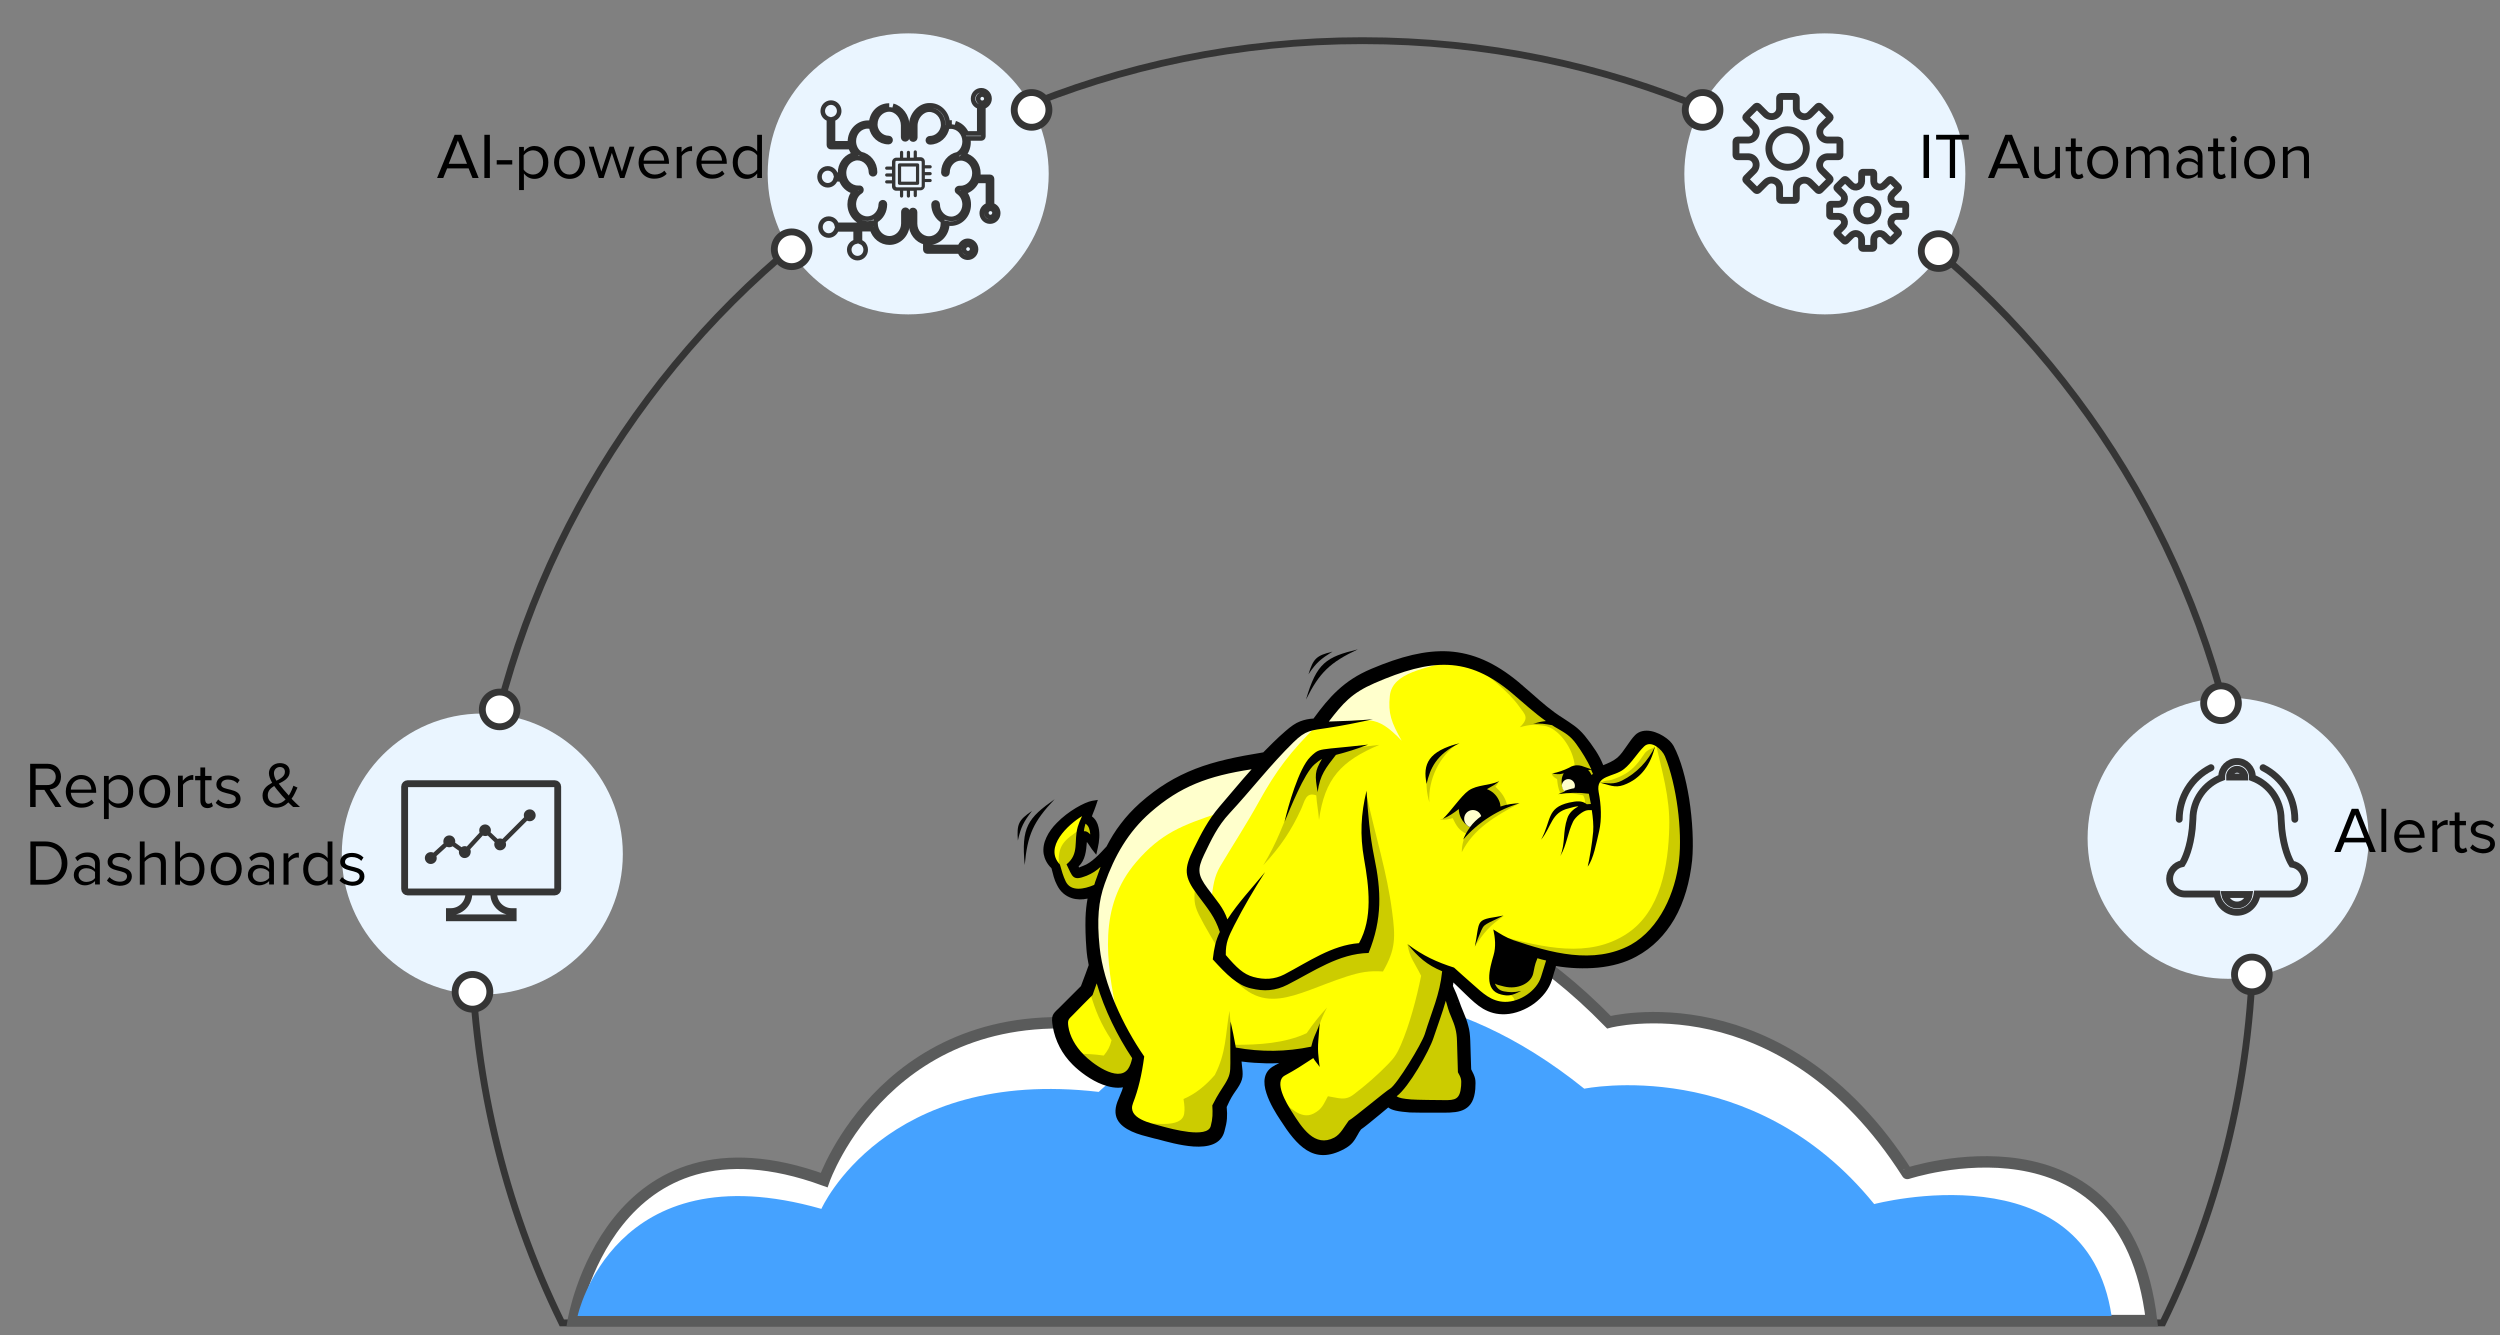 <?xml version="1.0" encoding="utf-8"?>
<!-- Generator: Adobe Illustrator 23.1.1, SVG Export Plug-In . SVG Version: 6.00 Build 0)  -->
<svg version="1.1" id="Layer_1" xmlns="http://www.w3.org/2000/svg" xmlns:xlink="http://www.w3.org/1999/xlink" x="0px" y="0px"
	 viewBox="0 0 1094.2 584.5" style="enable-background:new 0 0 1094.2 584.5;" xml:space="preserve">
<rect x="0" y="0" width="1094.2" height="584.5" fill="#808080" stroke="none"/>
<style type="text/css">
	.st0{fill:none;stroke:#353535;stroke-width:3;stroke-miterlimit:10;}
	.st1{fill:#EAF5FF;}
	.st2{fill:#FFFFFF;stroke:#5A5B5B;stroke-width:5;stroke-miterlimit:10;}
	.st3{opacity:0.993;fill:#45A2FF;}
	.st4{fill:#FFFF00;}
	.st5{fill:#FFFFCC;}
	.st6{fill:#CCCC00;}
	.st7{fill:#353535;}
	.st8{fill:none;stroke:#353535;stroke-width:2;stroke-miterlimit:10;}
	.st9{fill:none;stroke:#353535;stroke-width:3;stroke-linecap:round;stroke-miterlimit:10;}
	.st10{fill:#FFFFFF;stroke:#353535;stroke-width:3;stroke-miterlimit:10;}
</style>
<g>
	<path class="st0" d="M986.2,407.7c0-215.3-174.6-389.9-389.9-389.9S206.3,192.3,206.3,407.7c0,61.5,14.2,119.6,39.6,171.3h700.7
		C971.9,527.3,986.2,469.1,986.2,407.7z"/>
	<circle class="st1" cx="211.1" cy="373.8" r="61.5"/>
	<g>
		<path class="st2" d="M941.7,578H250.9c0,0,16.1-95.6,109.8-61.5c0,0,28.4-81.4,124.9-67.2c0,0,98.4-124.9,218.6-1.9
			c0,0,75.7-19.9,130.6,66.2C834.7,513.7,930.3,481.5,941.7,578z"/>
		<path class="st3" d="M924.2,576H252.8c0,0,15.6-72.9,106.7-46.9c0,0,27.6-62.1,121.4-51.2c0,0,95.7-95.3,212.5-1.4
			c0,0,73.6-15.2,126.9,50.5C820.3,527,913.2,502.4,924.2,576z"/>
		<g>
			<path class="st4" d="M554.3,333l-19.6,3.2l-17.9,7.9l-15.2,9.6L487,371.3l-8.2,8.7l-7.9,2.9l-2.1-5.1l3.7-5.3l0.8-7.5l2.5,0.1
				l2.7,2.4l-0.7-7.6l-3-2l0.1-2.9l-7,4l-6.4,7.5l-1.3,6.7l2.7,5.4l2.5,9.1l5.2,2.4l5.4-0.3l5.2-3l-3.4,17.4l3.4,19.4l-3.8,9
				l-12.4,13.4l2.2,8l5.9,9.2l11.1,7.8l5.9,0.8l6.5,0.2l-4.1,16.7l15,6.1l18.7,2.5l6.4-4.2l0.5-11.3l7.1-11.8l0.5-9.3l17.2,1.2
				l16-1.5l-16,9.6l2.7,11.5l10.1,15.7l9.8,4.2l7.9-3.2l3.2-6.4l16.5-12.5l3.2,2.7l25.8,1l5.2-4.2l0.5-7.4l-1.7-3.2l-1.2-19.9
				l-8.6-17.2l1.5-7.6l5.2,2.7l14.5,13.5l7.1,0.5l7.9-3.2l7.9-5.9l3.9-12.8l23.1,1.5l14-5.4l11.3-10.6l8.1-15.2l2-17.9l-1.7-20.9
				l-4.4-18.7l-4.4-5.9l-6.1-2l-10.8,11.8l-9.8,3.4l-8.6-14.2l-8.6-7.9l-4.7-2.9l-18.7-15.5l-15-8.1l-15-1.2L612,292l-15.2,5.6
				l-10.6,8.6l-8.3,10.1l-8.6,2.5L554.3,333"/>
			<path class="st5" d="M497.3,377.3c-16.8,19.6-13.1,43.4-8.4,66.8c-2.5-6.3-5-12.6-7.5-18.9c-0.9-5.8-1.8-11.5-2.8-17.3
				c0.3-5.9,0.5-11.8,0.8-17.7c2.4-5.6,4.7-11.3,7.1-16.9c3.5-5.2,7.1-10.5,10.6-15.7c5.5-4.6,11-9.2,16.5-13.8
				c6-2.5,12.1-5,18.1-7.5c7.1-0.9,14.2-1.8,21.2-2.8c-6.6,7.5-13.1,14.9-19.7,22.4C517.5,361.2,508.2,364.6,497.3,377.3"/>
			<path class="st5" d="M576.5,317.5c-11.7,11.4-18.1,20-25.5,33.4c-5.3,9.6-11.3,18.8-16.9,28.2c-2.8,4.8-3.1,8.8-3.9,14.3
				c-2.8-3.3-5.5-6.6-8.3-9.8c1.3-3.9,2.6-7.9,3.9-11.8c4.5-8,8.9-16,13.4-24c9.4-9.3,18.9-18.6,28.3-27.9
				C570.5,319.1,573.5,318.3,576.5,317.5"/>
			<path class="st5" d="M634.3,289.2c-9.4,3.5-24.9,4.7-26,15.4c-0.8,7.6,0.6,11.5,5.2,19.6c-11.4-11.8-14.2-9.9-36.2-6.3
				c3.1-4.5,6.3-8.9,9.4-13.4c5.5-3.4,11-6.8,16.5-10.2c7.1-1.6,14.2-3.1,21.2-4.7C627.7,289.5,631,289.4,634.3,289.2"/>
			<path class="st6" d="M660.1,434.7c3.1,1.9,3.1,3.3,2.5,4.6c2.5-1,4.9-2,7.4-3c1.6-2.1,3.2-4.3,4.8-6.4c1.2-3.1,2.4-6.1,3.5-9.2
				c-1.5-1.1-3-2.3-4.5-3.4c-6.6,0.8-13.2,1.7-19.8,2.5c-0.5,1.3-1,2.7-1.5,4c0.1,1.9,0.3,3.8,0.4,5.7c0.6,1.1,1.3,2.2,1.9,3.4
				c1,0.5,2,1,3,1.5C658.6,434.6,659.4,434.6,660.1,434.7"/>
			<path class="st6" d="M658.3,400.8c-9.9,2.9-9.9,3.7-12.8,13.5C649.4,408.1,652.2,405,658.3,400.8"/>
			<path class="st6" d="M724.4,327c-1.8,0.8-3.5,1.2-4.6,2.8c-2.4,3.5-4.4,6.4-8.3,8.8c-2,1.2-4,2-6.1,2.7c-1.7,0.5-2.8,0.1-4.3,1.1
				c0.9,0.2,1.8,0.3,2.6,0.5h5.8c2.4-1.5,4.8-3,7.2-4.4c1.4-1.5,2.8-3,4.2-4.4C722.1,331.7,723.2,329.4,724.4,327"/>
			<path class="st6" d="M566.1,349.1c-3.9,10.7-7.3,19.9-13.2,29.6c7.6-8.2,12.2-15.1,16.5-24.4c1.7-3.6,2-7.8,6.7-6.2
				c0.2,3.6,1,7.2,1.2,10.8c2.5-18.2,9.7-25.8,26.4-32.9c-4.7,0.6-9.4,1.1-14.1,1.7c-4.4,1-8.9,2-13.3,3c-2.2,3.2-4.4,6.3-6.5,9.5
				C568.5,343,567.3,346.1,566.1,349.1"/>
			<path class="st6" d="M598.3,348.7c3.6,16.9,8.8,33.1,11,50.3c1.5,11.2,1.6,16.5-4,26.2c-6.1-0.4-9.9,0.3-15.9,2.2
				c-23.6,7.7-37.2,19.1-53.1-3.8c5.1,2.4,10.2,4.8,15.3,7.2c3.6-0.7,7.2-1.4,10.9-2.1c6.4-3.7,12.8-7.5,19.2-11.2c5-1,10-2,15-3
				c1.6-6.7,3.2-13.5,4.9-20.2c-1.2-8.9-2.4-17.9-3.6-26.8c-0.1-4.2-0.3-8.4-0.4-12.7C597.8,352.7,598.1,350.7,598.3,348.7"/>
			<path class="st6" d="M639,453.3c-2,13.7,4.6,21.1,1.9,24.9c-0.8,1.1-1.8,2.9-3,3.5c-4.2,1.8-9.9-0.3-10.3,0.7h-13.7
				c-1.8-0.8-3.7-1.5-5.5-2.3c2.8-3.3,5.6-6.6,8.4-9.9c2.7-6,5.5-12,8.2-17.9c1.8-6,3.5-12.1,5.3-18.1h2.7
				C635.1,440.5,637.1,446.9,639,453.3"/>
			<path class="st6" d="M616,413.3c1.1,6.2,3,7.7,6,13.8c-2,9.9-5.1,21.6-8.9,30.3c-1.6,3.7-2.9,5.7-5.7,8.5
				c-4.7,4.8-9.5,9-14.9,13.1c-3.9,3-6.6,1.5-11.3,0.8c-2,3.7-2.6,5.7-6.3,7.6c-5.7,2.9-10.9-3.3-15.4-7c3.3,5.1,6.5,10.2,9.8,15.3
				c2.3,2.1,4.5,4.2,6.8,6.3c1.9,0.3,3.8,0.6,5.7,0.8c2.5-1.5,5.1-3.1,7.6-4.6c1.3-2.5,2.7-5.1,4-7.6c2.8-2.1,5.6-4.2,8.4-6.3
				c3.4-3,6.9-5.9,10.3-8.9c2.2-3.1,4.4-6.2,6.5-9.3c2-3.7,3.9-7.3,5.9-11c2.5-7.6,5.1-15.2,7.6-22.8c0.2-2.9,0.4-5.8,0.6-8.6
				c-3.2-1.4-6.3-2.8-9.5-4.2C620.9,417.3,618.3,415.5,616,413.3"/>
			<path class="st6" d="M540.3,457.3c10.6,0,21.9-0.6,31.6-5.1c2.8-4.1,5.5-7.5,8.9-11.2c-3.1,5.8-4,9.1-4.9,15.6
				c-1.1,1.5-2.1,3.1-3.2,4.6c-8,0.2-16,0.4-24,0.6c-2.6-0.3-5.2-0.6-7.8-0.8c-0.3-0.3-0.6-0.6-0.8-0.8
				C540.2,459.3,540.3,458.3,540.3,457.3"/>
			<path class="st6" d="M538.9,449.9c-0.3-2.5-0.6-5-0.8-7.5c-1.8,10.9-1.4,18.3-6.4,28.1c-3.8,4.4-8.4,8.3-13.7,10.5
				c0.4,2.7,0.6,4.4,0.3,6.3c-0.9,7.1-15.1,4-21,3.7c9.4,2.4,18.7,4.8,28.1,7.2c2.1-0.8,4.2-1.7,6.3-2.5c0.7-4.1,1.4-8.2,2.1-12.2
				c2-3.7,3.9-7.3,5.9-11c0.4-2.3,0.7-4.5,1.1-6.8C540.1,460.4,539.5,455.2,538.9,449.9"/>
			<path class="st6" d="M523,388.1c-0.3,5.3-0.6,7.5,1.7,12.2c3,6,6.6,11.6,9.9,17.5c0.4-3.9,0.7-7.9,1.1-11.8
				C531.5,400,527.3,394.1,523,388.1"/>
			<path class="st6" d="M479.7,428.3c-0.9,1.9-1.8,3.9-2.7,5.8c2.5,8.5,4.7,13.8,9.5,21.2c-0.8,3-1.5,4.3-3.4,6.7
				c-4.2-0.6-8-0.8-12.2-0.8c4.7,3.7,9.4,7.3,14.1,11c2.3-0.4,4.6-0.8,7-1.3c2.3-2.3,4.6-4.6,7-7c-3.3-5.1-6.6-10.3-9.9-15.4
				C486,441.9,482.8,435.1,479.7,428.3"/>
			<path class="st6" d="M724.4,324.2c2.9,12.9,6.6,24.8,6.2,38c-0.4,16.2-3.6,36.7-18.6,46.5c-16.8,11-36.6,5.8-55.1,1.1
				c7.5,3.1,15,6.2,22.6,9.3c7,0.4,14.1,0.7,21.1,1.1c4.8-1.4,9.6-2.8,14.3-4.2c3.7-3.1,7.5-6.2,11.2-9.3c2.8-5.9,5.6-11.8,8.4-17.7
				c1.1-6.8,2.1-13.6,3.2-20.5c-0.8-6.7-1.7-13.4-2.5-20c-1.5-6.6-3.1-13.2-4.6-19.8C728.5,327.1,726.5,325.7,724.4,324.2"/>
			<path class="st6" d="M473.3,362.7c-7.6,5-10.6,7.2-9.8,16.4c0.8,2.8,1.5,5.5,2.3,8.3c1.1,0.7,2.2,1.5,3.2,2.2
				c1.3,0.4,2.7,0.9,4,1.3c2.4-0.6,4.8-1.1,7.2-1.7c1.2-3.8,2.5-7.7,3.7-11.5c-3.4,1.7-6.9,3.4-10.3,5h-2.4
				c-0.9-1.4-1.8-2.7-2.7-4.1c1.1-1.6,2.2-3.2,3.2-4.8c0.6-3,1.1-6,1.7-9c0.7,0.2,1.5,0.4,2.2,0.7c0.9,0.7,1.8,1.4,2.7,2.1
				c-0.1-1.6-0.3-3.2-0.4-4.8c-0.6-1-1.2-2-1.8-3c-0.6-0.5-1.2-1-1.8-1.5C474,359.7,473.6,361.2,473.3,362.7"/>
			<path class="st6" d="M644.7,290.1c6.8,6.3,15.1,11.8,20.5,19.5c2.1,3,4.4,4.5,0,8.7c4.7-1.3,6.5-1.2,10.3-0.7
				c6.9,0.8,13.3,10.6,13.7,17.6c-0.1,0.7-1.9,2.1-7.2,3.6c-0.1,0.2-3-0.4-2.9-0.2c0.6,1.5,1.3,1.7,2.4,2.4c0.2,1.7,0.4,4.3,1.5,6.1
				c3.3-0.1,6.6,0.3,9.9,1c1.1,1.8,0.9,3.7,0.8,5.5c1.3-0.2,2.5-0.4,3.8-0.6c-0.4-2.9-0.7-5.8-1.1-8.6c1.1-1.9,2.2-3.8,3.4-5.7
				c-1.6-3.7-3.2-7.3-4.9-11c-3.1-3-6.2-5.9-9.3-8.9c-0.3,0-0.6,0-0.9,0c-3.5-2.1-7-4.3-10.4-6.4c-5.7-4.6-11.3-9.3-17-13.9
				C653.1,295.6,648.9,292.8,644.7,290.1"/>
			<path class="st6" d="M656.1,342c-0.4,0.6-0.9,1.6-1.6,2.3c2.8,2.7,4.2,4.5,5.2,8.2c-3.2,1.6-6.4,3.2-9.6,4.8
				c-2.7,2.6-5.4,5.2-8.1,7.8c-3.6-1.9-4.4-3.4-6.2-7c-2,0.5-3.9,1-5.6,0.4c1.1,0,1.7-0.3,2.7-0.9c1.7-1.8,3.4-3.6,5.2-5.4
				c3-2.3,6.1-4.6,9.1-6.9c2-0.6,4-1.3,6-1.9C654.1,343.1,655.3,342.4,656.1,342"/>
			<path class="st6" d="M664.9,351.6c-10.2,5.5-19.9,11-25.1,21.4C639.8,359.7,653.1,353.9,664.9,351.6"/>
			<path class="st6" d="M637.8,325.6c-7.5,5.1-12.9,15.5-12.2,25.6c-2.5-8.8-1.6-17,6-23.1c1.3-0.6,2.5-1.2,3.8-1.9
				C636.2,326.1,637,325.9,637.8,325.6"/>
			<path d="M739.3,349.5c-1.4-8.6-3.6-17-6.8-23c-0.4-0.7-1-1.5-1.7-2.2c-1.6-1.5-3.9-3-6.3-3.8c-2.5-0.9-5.2-1-7.3,0.1
				c-0.6,0.3-1.1,0.7-1.5,1.1c-1.4,1.4-2.5,3.1-3.7,4.8c-1.3,1.9-2.6,3.8-4.1,5.1c-1.8,1.5-4.1,2.5-6.2,3.3c-0.9-2.3-2-4.3-3.2-6.2
				c-1.5-2.3-3.1-4.5-4.9-6.7c-1.5-1.8-2.9-3.1-4.5-4.3c-1.6-1.2-3.2-2.2-5-3.4c-5-3.1-9.3-6.9-13.6-10.7c-2-1.7-4-3.5-5.9-5.1
				c-10.4-8.6-20-12.7-30.4-13.4c-10.3-0.6-21.1,2.2-33.9,7.6c-6.2,2.6-10.8,5.7-14.8,9.4c-3.8,3.5-7.1,7.6-10.6,12.4
				c-2.1,0.1-3.9,0.5-5.8,1.2c-2.1,0.8-4.1,2.2-6.6,4.4c-1.8,1.6-3.5,3.1-5.1,4.7c-1.5,1.5-3,3-4.5,4.5c-11.7,1.9-21.2,3.9-29.7,7.2
				c-8.7,3.4-16.4,8-24.3,15c-3.2,2.9-6,5.9-8.4,9.1c-2.4,3.1-4.4,6.4-6.2,9.9c-1.6,1.7-3.2,3.5-4.9,5c-1.7,1.5-3.4,2.8-5.4,3.5l0,0
				c-1.2,0.4-1.6,0.7-1.7,0.7c-0.1,0-0.1-0.2-0.2-0.5c2.9-2.7,3.3-6.7,3.6-10.7c0.3,0.4,0.7,0.9,1,1.4c0.4,0.6,0.8,1.2,1.2,1.8
				l1.9,2.4l0.7-3.1c0.6-2.6,1-6,0.3-8.9c-0.4-1.9-1.3-3.6-2.9-4.8c0.1-0.4,0.3-0.7,0.4-1.1c0.5-1.2,1-2.5,1.4-3.7l0.8-2.4l-2.5,0.4
				c-3.3,0.6-10.5,4.5-15.5,9.7c-1.9,1.9-3.5,4.1-4.5,6.3c-1.1,2.3-1.6,4.8-1.2,7.3c0.4,2.1,1.4,4.3,3.4,6.2c0.4,1.4,0.7,2.7,1,3.8
				c0.4,1.3,0.8,2.4,1.4,3.5c1.5,3.1,3.8,4.9,6.5,5.8c2.2,0.7,4.6,0.7,6.9,0.2c-0.5,2.7-0.8,5.5-0.9,8.5c-0.1,4,0,8.4,0.4,13.5
				c0.1,1.1,0.2,2.4,0.4,3.7c0.2,1.1,0.4,2.3,0.6,3.4c-0.4,1.2-0.9,2.4-1.3,3.6c-0.7,1.9-1.4,3.7-2.1,5.6c-1.5,1.5-3,3-4.5,4.5
				c-1.4,1.4-2.8,2.8-4.2,4.2c-0.1,0.1-0.6,0.6-1,1c-2.9,2.7-3.4,3.3-2.6,8.1c0.5,3,1.5,6,3,8.9c1.4,2.7,3.3,5.3,5.7,7.7
				c3,3,8,6.8,13.1,8.7c3,1.1,6,1.7,8.9,1.2c-0.1,0.4-0.3,0.9-0.4,1.3c-0.5,1.2-1,2.5-1.5,3.7c-3.5,7.7,0.1,11.7,5.7,14.3
				c2.8,1.3,6.1,2.1,9.2,2.9c0.6,0.2,1.3,0.3,2.1,0.5c3.7,1,10,2.8,15.8,3.2c6.3,0.4,12-0.9,13.5-6.6c0.6-2.2,1-4,1.1-5.6
				c0.1-1.6,0.1-3.1-0.1-5.1c1.8-4,2.6-5.1,3.9-7c0.3-0.4,0.6-0.8,0.7-1c1.4-2.1,2.1-3.6,2.3-5.2c0.2-1.6,0-3.2-0.3-5.7
				c0-0.2-0.1-0.6-0.1-1c3.7,0.5,7.3,0.7,11,0.8c1.8,0,3.7,0,5.5-0.1c-0.5,0.2-0.9,0.5-1.4,0.7c-0.2,0.1-0.5,0.2-0.7,0.4
				c-4.9,2.5-5.1,7.3-3.5,12.1c1.4,4.4,4.2,8.9,6,11.6c3.7,5.8,7.3,10.6,11.6,13.3c4.5,2.8,9.7,3.1,16.4-0.5
				c3.4-1.8,4.5-3.7,5.9-6.2c0.4-0.8,0.9-1.6,1.5-2.4c1.4-0.9,4.9-3.8,8.3-6.6c1.2-1,2.3-1.9,3.6-3c0.9,0.7,2,1.1,3.3,1.4
				c1.7,0.4,3.8,0.6,6.2,0.8c1.8,0.1,7.8,0.1,11.7,0.1c1.2,0,2.2,0,2.8,0c4,0,7.2-0.2,9.6-1.6c2.6-1.5,4.1-4.1,4.5-8.7
				c0.1-2.1,0.2-3.4-0.1-4.7c-0.3-1.2-0.8-2.3-1.7-4c-0.1-2-0.1-4-0.2-6.1c-0.1-2.1-0.1-4.3-0.2-6.4c-0.1-2.5-0.3-4.6-0.9-6.6
				c-0.5-2-1.2-3.9-2.2-6.2c-0.7-1.6-1.2-3-1.7-4.4l-1.4,0.5l0.2-0.1l1.2-0.4v0c-0.8-2.3-1.7-4.4-2.8-6.8c0.1-0.5,0.2-0.9,0.2-1.5
				c0.7,0.7,1.5,1.4,2.2,2.1l3.3,3.2c2.5,2.4,4.8,4.6,7.5,6.2c2.8,1.6,5.9,2.6,9.9,2.4c4.2-0.2,8.8-2,12.5-4.7
				c3.6-2.7,6.5-6.3,7.7-10.2c0.3-1.1,0.7-2.3,1-3.4c0.3-0.9,0.6-1.8,0.8-2.8c5.9,1,12.3,1.3,18.5,0.7c5.9-0.6,11.7-2.1,16.6-4.8
				c7.3-3.9,12.7-9.6,16.7-16.4l0,0c4.4-7.6,6.8-16.5,7.8-25.7C741.3,369.2,740.8,359.2,739.3,349.5L739.3,349.5z M662.4,411.5
				c-3.4-1.2-5.8-2.8-8.8-4.7c0.8,3.7,1.2,7.6,0.1,11.3c-1.7,5.8-4.5,15.4,3.4,17.2c3,0.7,4.4,0.6,8.7-1.6c-3.4,0.8-5.2,0.6-7.6,0.2
				c-2.1-0.4-3.3-1.8-3.9-3.4c0.8,0.5,2,0.8,4.1,1.3c5.9,1.4,11.5-1.4,12.6-5.5c0.6-2.4,0.5-3.6,1.9-6.9c1.2,0.4,2.5,0.7,3.8,1
				c-0.7,2.4-1.5,4.8-2.2,7.1c-1.9,6.2-9.3,11.1-15.8,11c-6-0.1-9.8-3.9-14-7.6c-2.9-2.5-5.6-5-8.3-7.4c-7.5-2.4-13.5-5.1-20.4-10.3
				c4.9,5.8,8.3,9,15.2,11.9c-1,10.2-4.6,17.7-7.6,27.5c-1.4,4.4-12.2,22.1-15.2,23.9c-2.1,1.2-15.5,12.5-18.1,14
				c-1.9,2.5-3.5,5.9-6.3,7.4c-8.6,4.5-14.1-4.2-18.7-11.5c-2.1-3.3-8-13-2.9-15.7c4.8-2.6,7.5-4.4,12.4-7.6c0.7,1.3,2,2.6,2.8,3.9
				c-0.2-1.4-0.4-2.9-0.5-4.3c-0.3-2.6-0.3-4.7-0.1-7.3c0.2-2.5,0.4-5.1,0.6-7.6c-0.7,2.6-2.2,5.2-3,7.7c-0.3,1-0.5,1.9-0.7,2.6
				c-11,2.3-22,2.4-33,0.4c-0.7-4.1-1.6-8.3-2.3-11.4c-0.2,3.4-0.1,12.9-0.1,18.2c0,4.1-0.2,5.5-2.3,9c-2,3.3-2.8,4-5.6,9.5
				c0.2,3.5,0.2,5.8-0.7,9.1c-1.5,5.5-17.1,1.2-21.2,0.1c-5-1.4-15.5-3.4-12.8-10.2c2.3-5.9,3.8-12.2,4.9-20.4
				c-9.2-13.3-17.8-31.5-19.5-47.7c-1.3-12.5-0.5-20.3,2.2-27.9c4.3-12.2,10.3-22.7,20-31.2c13-11.4,25.2-16,44.3-18.9
				c-4.6,5.1-9.1,10.6-14.1,16.4c-5,5.9-8,11.8-11.2,18.3c-4.4,8.9-4.3,12.3,1.5,20.1c5,6.7,7.7,9.8,9.9,16.4
				c-1.8,3.7-2.5,6.9-3.1,12c6.1,6.7,10.7,11.3,16.7,12.7c5.8,1.4,10.7,1.1,16-1.6c11.6-5.9,22.4-13.6,35.5-13.9
				c6.1-14.9,5.5-27.4,2.5-41.8c-2-9.9-2.8-19.2-3.4-29.2c-2.5,10.3-2.9,19.4-1.1,29.7c2.2,12.4,3.9,26.1-2.2,37
				c-11.9,0.9-22,8.1-32.7,13.7c-4.3,2.2-8.8,2.4-13.5,1.1c-4.4-1.2-7.4-4.1-12.1-9.6c-0.1-5.5,1.2-8,3.7-13
				c4.1-8,8.5-15.5,13.5-23.3c-6,7.3-11.7,13.3-16.5,20.7c-1.8-5.2-4.4-7.8-8.7-13.6c-4.2-5.7-4.6-8.2-1.5-14.7
				c3.2-6.6,5.8-12.4,11.2-18.2c9.3-10,17.8-21.1,27.9-31c5.5-5.4,7.7-5.2,15-6.3c6.6-1,13-2.3,19.8-3.8c-6.5,0.6-12.8,0.8-19.1,1
				c-0.1,0-0.1,0-0.2,0c6.2-8,9.9-12.4,20-16.8c24.9-10.8,40.8-12,60.3,4.5c5.1,4.3,9.5,8.4,14.7,12.1c-1.9,0.2-3.5,0.5-5.6,1.3
				c2.6-0.5,5.6,0,8.3,0.5c0.8,0.5,1.5,1,2.3,1.4c3.6,2.1,5.7,3.3,8.2,6.7c2.6,3.6,4.8,7.2,6.7,11.2c-1.3-0.4-2.3-0.8-3.2-1.1
				c-0.7-0.3-1.4-0.5-2.2-0.6c-1.6-0.2-3.1,0.2-4.3,1c-0.1,0-0.1,0-0.2,0.1c-2,1-5.1,2.1-7.2,2.4c1.1,0.4,3.4,0.5,4.5,0.1
				c0.1-0.1,0.3-0.1,0.5-0.1c-0.5,0.9-0.8,1.8-0.9,2.9c-0.1,1.4,0.1,2.7,0.7,3.9c0,0,0,0,0,0c0.2,0.4,0.4,0.8,0.7,1.1
				c-1,0.4-1.9,0.8-2.9,1.2c4.6-0.7,8.8-0.8,13.4-0.2c0.3,1.4,0.6,2.9,0.9,4.5c-0.6,0-1.1,0.1-1.7,0.1c0,0-0.1,0-0.1,0
				c-2.1-1.7-4.5-1.4-7.8-0.7c-9.9,2.3-7.6,7.8-12.2,16.2c4.7-5.8,4.4-11.9,12.1-13.7c1.8-0.4,3-1,4.2-0.8c-2.2,1.1-4.1,2.9-4.8,5.1
				c-2.1,6-0.8,11-3.1,16.6c2.9-5,3.1-9.9,5.6-15.1c0.9-1.9,4.4-4.9,6.5-5c0.6,0,1.2,0,1.7,0c0.5,3.3,0.8,6.6,0.6,9.4
				c-0.4,5-1.7,12.4-2.4,15.3c2.6-3.4,3.8-10.5,5-15.5c1.2-5.2,0.9-11.5-0.2-17.1c-1.4-7.7,6.5-6.4,11.1-10.1
				c3.4-2.7,5.7-6.9,8.8-9.9c3.1-3,7.9,1.4,9.1,4.3c5.2,12.7,7.6,32.6,6.2,45.4c-1.6,14.3-8.5,30-21.1,37.1
				C697.4,422.4,678.4,416.9,662.4,411.5L662.4,411.5z M639.5,475.3c-0.5,5.9-2.5,6.3-7.7,6.2c-2.4,0-11.8-0.1-14.2-0.3
				c-3.4-0.3-5.3-0.6-6.3-1.4c5.3-3.9,14.3-19.9,16.1-25.5c1.9-5.8,3.9-10.9,5.4-16.3c0.7,2.3,1.2,4.5,2.3,6.9
				c1.7,4,2.5,6.5,2.6,10.8c0.1,4.5,0.3,9.1,0.4,13.6C639.5,471.8,639.7,472.4,639.5,475.3L639.5,475.3z M480,430.4
				c3.4,11.6,9.1,23.1,15.5,32.7c0,0.1,0,0.1,0,0.2c-0.4,1.7-0.9,3.3-1.8,4.6c-4.5,6.1-16.1-2.8-19.4-6.3c-3.7-3.7-6.1-8.2-6.7-12.3
				c-0.4-3,0-3.1,2.1-5.2c2.8-2.9,5.7-5.8,8.5-8.6C478.8,433.7,479.4,432.1,480,430.4L480,430.4z M473.6,357.2
				c-0.9,1.9-1.5,3.3-1.9,4.7c-1.8,6.3,0.8,11.8-4.9,16.4c2.7,5.4,2.5,7.5,8.8,5c2.4-1,4.4-2.3,6.1-3.9c-0.8,2.2-1.6,4.4-2.4,6.7
				c-0.1,0.4-0.2,0.8-0.4,1.2c-4.4,1.9-10.3,3.1-12.5-1.6c-1.1-2.3-1.7-4.5-2.5-7.3C456.7,370.8,467.6,360.8,473.6,357.2
				L473.6,357.2z M477.2,365.2c-0.9-0.9-1.6-1.5-2.8-1.4c0.1-0.8,0.2-1.5,0.4-2.2c0.1-0.4,0.2-0.7,0.3-1.1
				C476.6,361.5,477,363.1,477.2,365.2L477.2,365.2z M696.4,336.9c0.3,0.6,0.5,1.2,0.8,1.8c-0.2,0.2-0.4,0.3-0.6,0.5
				c-0.4-0.8-0.9-1.6-1.5-2.2C695.5,337,695.9,337,696.4,336.9L696.4,336.9z M485.3,371.3L485.3,371.3L485.3,371.3L485.3,371.3z
				 M461.5,379.4L461.5,379.4L461.5,379.4L461.5,379.4z M541.5,463L541.5,463L541.5,463L541.5,463z M607.4,482.7L607.4,482.7
				L607.4,482.7L607.4,482.7L607.4,482.7z M634.2,431.8L634.2,431.8L634.2,431.8L634.2,431.8L634.2,431.8z M474.3,380.4L474.3,380.4
				L474.3,380.4l0-0.1L474.3,380.4L474.3,380.4z M731.4,401.6L731.4,401.6L731.4,401.6L731.4,401.6L731.4,401.6z"/>
			<path d="M448.5,378.6c1.2-13.2,3.7-18.9,13.1-28.8C449.9,358.1,446.9,361.9,448.5,378.6"/>
			<path d="M445.5,367.9c1.3-5.9,2.5-8.2,6.2-13C445.7,359,445,360.7,445.5,367.9"/>
			<path d="M583.2,285.2c-7,1.7-8.4,3-10.5,9.9C576.1,290,578.1,288.4,583.2,285.2"/>
			<path d="M594.3,284.2c-13.9,3.4-18,5.9-22.7,22C577.5,294.4,582,290,594.3,284.2"/>
			<path d="M624.4,343.1c1.5-6.6,4.1-12.9,14.4-17.8C625.2,328.7,622.6,334.4,624.4,343.1"/>
			<path d="M710.6,343.6c8-2.9,11.9-9.3,13.8-16.9c-3.1,6.4-8,11.7-14.6,15c-3.5,1.7-5.8,1.1-9.7,0.8
				C704.2,343.5,706.7,345,710.6,343.6"/>
			<path d="M655.9,350c-1.1-2.2-2.9-3.8-5.1-4.6c2-1.1,3.9-2.2,5.4-3.5c-4.4,2-9.6,1.5-13.4,4.1c-3.3,2.3-8,9.4-11.3,12.4
				c2.5-1,4.8-2.6,7-4.3c0,1.3,0.3,2.6,0.9,3.8c0.9,1.9,2.3,3.3,4,4.2c-1.2,1.6-2.2,3.4-3,5.4c6.5-7.7,15.8-13.4,24.7-15.9
				c-2.5,0-5.4,0.4-8.4,1.4C656.7,352,656.4,351,655.9,350"/>
			<path d="M646.6,407.9c-0.3,2-0.7,4.5-1.1,6.4c0.8-2.2,1.9-4.9,2.8-7c1-2.3,1.6-2.5,3.8-3.7c1.6-0.8,4.4-2,5.9-2.9
				c-1.6,0.3-4.5,0.9-6.1,1.1C647.8,402.7,647.3,403.7,646.6,407.9"/>
			<path d="M573.5,331.3c-5,4.9-9.8,21.8-11.3,28.5c2.4-5.6,8.5-21.3,13.2-25.3c1.3-1.1,2.2-1.8,3.2-2.3c-3.3,5.6-3.1,7-1.9,14.5
				c1-7.6,3.6-10.6,8-16.3c4.7-1.2,9.2-2.6,14.1-4.5c-5.5,0.6-11,1.2-16.5,1.7C577.5,328.2,576.7,328.1,573.5,331.3"/>
			<path class="st5" d="M641.2,360c-0.9-1.9-0.1-4.2,1.8-5.1c1.9-0.9,4.2-0.1,5.1,1.8c0.1,0.2,0.2,0.4,0.2,0.5
				c-1.8,1.3-3.5,2.9-4.9,4.8C642.5,361.7,641.7,361,641.2,360"/>
			<path class="st5" d="M683.6,343.6c0.2-1.6,1.5-2.7,3.1-2.6c1.6,0.2,2.7,1.6,2.6,3.1c0,0.3-0.1,0.6-0.3,0.9
				c-1.4,0.2-2.9,0.7-4.4,1.2C684.1,345.7,683.6,344.5,683.6,343.6"/>
		</g>
		<circle class="st1" cx="397.5" cy="76.1" r="61.5"/>
		<g>
			<path class="st7" d="M205.8,371.7l5.5-6c0.7,0.3,1.5,0.3,2.2,0l3,2.9c-0.5,1.3,0.1,2.8,1.4,3.4c1.3,0.5,2.8-0.1,3.4-1.4
				c0.3-0.6,0.2-1.4,0-2l9.4-9.4c1.3,0.6,2.8,0.1,3.5-1.2c0.6-1.3,0.1-2.8-1.2-3.5c-1.3-0.6-2.8-0.1-3.5,1.2c-0.3,0.6-0.3,1.4-0.1,2
				l-9.5,9.5c-0.7-0.3-1.4-0.3-2.1,0l-3.1-2.9c0.5-1.3-0.2-2.8-1.5-3.3c-1.3-0.5-2.8,0.2-3.3,1.5c-0.2,0.6-0.2,1.3,0,1.9l-5.6,6.1
				c-0.8-0.3-1.7-0.2-2.3,0.3l-2.8-2c0.3-1.4-0.6-2.8-2-3.1c-1.4-0.3-2.8,0.6-3.1,2c-0.1,0.5-0.1,1,0.1,1.4l-4.5,4.1
				c-1.3-0.6-2.8-0.1-3.5,1.2c-0.6,1.3-0.1,2.8,1.2,3.5c1.3,0.6,2.8,0.1,3.5-1.2c0.3-0.6,0.3-1.4,0.1-2l4.5-4.1
				c0.8,0.4,1.8,0.3,2.6-0.2l2.8,2c-0.3,1.4,0.6,2.8,1.9,3.1c1.4,0.3,2.8-0.6,3.1-1.9C206.1,372.9,206.1,372.3,205.8,371.7z"/>
			<path class="st0" d="M217.3,390.4C217.3,390.4,217.3,390.4,217.3,390.4h25.5c0.7,0,1.3-0.6,1.3-1.3c0,0,0,0,0,0v-44.8
				c0-0.7-0.6-1.3-1.3-1.3h-64.4c-0.7,0-1.3,0.6-1.3,1.3v44.8c0,0.7,0.6,1.3,1.3,1.3h25.5H217.3"/>
			<path class="st0" d="M205.2,391.1c0,4.4-3.6,7.9-7.9,7.9c0,0,0,0,0,0h-0.6v2.7h27.9v-2.7h-0.6c-4.4,0-7.9-3.6-7.9-7.9
				c0,0,0,0,0,0"/>
		</g>
		<path class="st7" d="M399.9,83.3v2.3c0,0.4,0.3,0.7,0.7,0.7c0.4,0,0.7-0.3,0.7-0.7v-2.3h1.6c1,0,1.9-0.9,1.9-1.9v-1.7h2.3
			c0.4,0,0.7-0.3,0.7-0.7c0-0.4-0.3-0.7-0.7-0.7h-2.3v-1.6h2.3c0.4,0,0.7-0.3,0.7-0.7s-0.3-0.7-0.7-0.7h-2.3v-1.6h2.3
			c0.4,0,0.7-0.3,0.7-0.7s-0.3-0.7-0.7-0.7h-2.3v-1.6c0-1-0.8-1.9-1.9-1.9h-1.6v-2.3c0-0.4-0.3-0.7-0.7-0.7c-0.4,0-0.7,0.3-0.7,0.7
			V69h-1.6v-2.3c0-0.4-0.3-0.7-0.7-0.7c-0.4,0-0.7,0.3-0.7,0.7V69h-1.6v-2.3c0-0.4-0.3-0.7-0.7-0.7c-0.4,0-0.7,0.3-0.7,0.7V69h-1.6
			c-1,0-1.9,0.9-1.9,1.9v2h-2.3c-0.4,0-0.7,0.3-0.7,0.7s0.3,0.7,0.7,0.7h2.3v1.6h-2.3c-0.4,0-0.7,0.3-0.7,0.7c0,0.4,0.3,0.7,0.7,0.7
			h2.3v1.6h-2.3c-0.4,0-0.7,0.3-0.7,0.7s0.3,0.7,0.7,0.7h2.3v1.3c0,1,0.8,1.9,1.9,1.9h1.6v2.3c0,0.4,0.3,0.7,0.7,0.7
			c0.4,0,0.7-0.3,0.7-0.7v-2.3h1.6v2.3c0,0.4,0.3,0.7,0.7,0.7c0.4,0,0.7-0.3,0.7-0.7v-2.3H399.9z M391.9,81.4V70.9
			c0-0.3,0.2-0.5,0.5-0.5h10.5c0.3,0,0.5,0.2,0.5,0.5v10.6c0,0.3-0.2,0.5-0.5,0.5h-10.5C392.2,81.9,391.9,81.7,391.9,81.4z"/>
		<path class="st7" d="M402.3,80.2v-8c0-0.4-0.3-0.7-0.7-0.7h-7.9c-0.4,0-0.7,0.3-0.7,0.7v8c0,0.4,0.3,0.7,0.7,0.7h7.9
			C402,80.9,402.3,80.6,402.3,80.2z M400.9,79.5h-6.5v-6.6h6.5V79.5z"/>
		<path class="st8" d="M416.6,53.6c-0.1,0-0.3,0-0.4,0c-0.5,0-1,0.1-1.4,0.1c-0.3-4.2-3.6-7.6-7.7-7.6c0,0,0,0-0.1,0
			c-0.1,0-0.2,0-0.3,0c-4.2,0-7.9,4.2-7.9,8.9v5.2c0,0.5,0.4,0.9,0.9,0.9s0.9-0.4,0.9-0.9v-5.2c0-3.7,2.9-7,6.1-7
			c3.4,0,6.1,2.9,6.1,6.5c0,0.1,0,0.2,0,0.3l0,0.1c0,0.1,0,0.2,0,0.3c-0.4,3-2.9,5.3-5.8,5.3c-0.5,0-0.9,0.4-0.9,0.9
			c0,0.5,0.4,0.9,0.9,0.9c3.8,0,7-2.9,7.6-6.7c0.5-0.1,1-0.2,1.5-0.2c3.4,0,6.1,2.9,6.1,6.5c0,2.3-1.1,4.4-3,5.6c0,0,0,0,0,0
			c-3.6,0.7-6.3,4-6.3,8c0,0.5,0.4,0.9,0.9,0.9s0.9-0.4,0.9-0.9c0-3.4,2.6-6.2,5.9-6.2c0.8,0,1.5,0.2,2.2,0.5c2.2,1,3.7,3.3,3.7,6
			c0,3.6-2.7,6.5-6.1,6.5c-0.2,0-0.3,0-0.5,0c-0.4,0-0.8,0.2-1,0.6c-0.1,0.4,0,0.9,0.4,1.1c1.8,1.2,2.8,3.1,2.9,5.3
			c0,0.1,0,0.1,0,0.2c0,3.4-2.6,6.3-5.9,6.3c-3.2,0-5.9-2.8-5.9-6.3c0-0.5-0.4-0.9-0.9-0.9s-0.9,0.4-0.9,0.9c0,3,1.6,5.7,3.9,7.1
			c0,0.2,0.1,0.3,0.1,0.4c0.1,0.3,0.1,0.4,0.1,0.9c0,3.6-2.7,6.5-6.1,6.5s-6.1-2.9-6.1-6.5c0,0,0-0.1,0-0.1c0,0,0-0.1,0-0.1v-4.9
			c0-0.5-0.4-0.9-0.9-0.9s-0.9,0.4-0.9,0.9v4.9c0,0,0,0.1,0,0.1c0,0,0,0.1,0,0.1c0,4,2.7,7.4,6.3,8.2v3.1c0,0.5,0.4,0.9,0.9,0.9
			l14.2,0c0.4,1.6,1.8,2.7,3.5,2.7h0c2,0,3.6-1.7,3.6-3.7c0-2-1.6-3.7-3.6-3.7c-1.7,0-3,1.2-3.5,2.7l-13.3,0v-1.9
			c4.3-0.1,7.8-3.8,7.8-8.3c0-0.1,0-0.1,0-0.2c0.5,0.1,1,0.2,1.5,0.2c4.4,0,7.9-3.7,7.9-8.4c0-2.1-0.7-4-2-5.5
			c2.5-0.6,4.5-2.4,5.6-4.8h4.8l0,10.6c-1.5,0.4-2.7,1.8-2.7,3.5c0,2,1.6,3.7,3.6,3.7h0c2,0,3.6-1.6,3.6-3.7c0-1.7-1.1-3.1-2.7-3.5
			l0-11.5c0-0.5-0.4-0.9-0.9-0.9h-5.2c0.1-0.5,0.1-1,0.1-1.5c0,0,0-0.1,0-0.1c0,0,0,0,0,0c0-3.4-2-6.3-4.9-7.5
			c-0.5-0.2-0.9-0.4-1.4-0.5c1.3-1.5,2-3.5,2-5.6c0-0.6-0.1-1.1-0.2-1.6h5.8c0.5,0,0.9-0.4,0.9-0.9V46.7c1.5-0.4,2.7-1.8,2.7-3.5
			c0-2-1.6-3.7-3.6-3.7c-2,0-3.6,1.6-3.6,3.7c0,1.7,1.1,3.1,2.7,3.5v11.7h-5.5c-1-2.2-2.8-3.8-5-4.5 M428.1,43.2
			c0-1,0.8-1.8,1.8-1.8c1,0,1.8,0.8,1.8,1.8c0,1-0.8,1.8-1.8,1.8v0.4c0,0,0,0,0,0l0-0.4C428.9,45,428.1,44.2,428.1,43.2z
			 M423.7,107.2c1,0,1.8,0.8,1.8,1.8c0,1-0.8,1.8-1.8,1.8l0,0.9v-0.9c-1,0-1.8-0.8-1.8-1.8C421.9,108,422.7,107.2,423.7,107.2z
			 M433.5,95v0.9V95c-1,0-1.8-0.8-1.8-1.8c0-1,0.8-1.8,1.8-1.8c1,0,1.8,0.8,1.8,1.8C435.2,94.2,434.5,95,433.5,95z"/>
		<path class="st8" d="M389.2,46.2C389.2,46.2,389.2,46.2,389.2,46.2c-0.1,0-0.1,0-0.2,0c-4.1,0-7.4,3.3-7.7,7.6
			c-0.5-0.1-1-0.1-1.4-0.1c-4.4,0-7.9,3.7-7.9,8.4c0,0.2,0,0.4,0,0.6h-7.4V52.1c1.5-0.4,2.7-1.8,2.7-3.5c0-2-1.6-3.7-3.6-3.7
			c-2,0-3.6,1.7-3.6,3.7c0,1.7,1.2,3.1,2.7,3.5v11.4c0,0.5,0.4,0.9,0.9,0.9h8.6c0.3,1.2,0.9,2.2,1.7,3.1c-0.5,0.1-1,0.3-1.4,0.5
			c-2.8,1.2-4.9,4.1-4.9,7.5c0,0,0,0,0,0c0,0,0,0.1,0,0.1c0,0.3,0,0.6,0,0.9h-1.9c-0.4-1.6-1.8-2.8-3.5-2.8c-2,0-3.6,1.6-3.6,3.7
			c0,2,1.6,3.7,3.6,3.7h0c1.6,0,3-1.1,3.4-2.6h2.4c0.9,2.7,3.1,4.8,5.8,5.4c-1.3,1.5-2,3.5-2,5.5c0,4.6,3.6,8.4,7.9,8.4
			c0.5,0,1-0.1,1.5-0.2c0,0.1,0,0.1,0,0.2c0,0.2,0,0.4,0,0.6l-5.9,0c0,0,0,0,0,0s0,0,0,0l-9.2,0c-0.4-1.6-1.8-2.7-3.5-2.7
			c-2,0-3.6,1.7-3.6,3.7c0,2,1.6,3.7,3.6,3.7h0c1.7,0,3-1.2,3.5-2.7l8.3,0v5.4c-1.6,0.4-2.8,1.8-2.8,3.5c0,2,1.6,3.7,3.6,3.7h0
			c2,0,3.6-1.6,3.6-3.7c0-1-0.4-1.9-1-2.6c-0.4-0.4-1-0.7-1.5-0.9v-5.5l5.3,0c1,3.4,4,5.9,7.6,5.9c4.4,0,7.9-3.7,7.9-8.4
			c0,0,0-0.1,0-0.1c0,0,0-0.1,0-0.1v-4.9c0-0.5-0.4-0.9-0.9-0.9c-0.5,0-0.9,0.4-0.9,0.9v4.9c0,0,0,0.1,0,0.1c0,0,0,0.1,0,0.1
			c0,3.6-2.7,6.5-6.1,6.5s-6.1-2.9-6.1-6.5c0-0.4,0-0.5,0.1-0.9c0-0.1,0.1-0.2,0.1-0.4c2.4-1.4,3.9-4,3.9-7.1c0-0.5-0.4-0.9-0.9-0.9
			s-0.9,0.4-0.9,0.9c0,3.4-2.6,6.3-5.9,6.3s-5.9-2.8-5.9-6.3c0-0.1,0-0.2,0-0.2c0.1-2.2,1.1-4.2,2.9-5.3c0.4-0.2,0.5-0.7,0.4-1.1
			c-0.1-0.4-0.5-0.7-1-0.6c-0.2,0-0.3,0-0.5,0c-3.4,0-6.1-2.9-6.1-6.5c0-2.7,1.5-5,3.7-6c0.7-0.3,1.4-0.5,2.2-0.5
			c3.2,0,5.9,2.8,5.9,6.2c0,0.5,0.4,0.9,0.9,0.9s0.9-0.4,0.9-0.9c0-4-2.7-7.3-6.3-8c0,0,0,0,0,0c-1.9-1.2-3-3.3-3-5.6
			c0-3.6,2.7-6.5,6.1-6.5c0.5,0,1,0.1,1.5,0.2c0.6,3.8,3.8,6.7,7.6,6.7c0.5,0,0.9-0.4,0.9-0.9c0-0.5-0.4-0.9-0.9-0.9
			c-2.9,0-5.4-2.3-5.8-5.3c0-0.1,0.1-0.2,0-0.3l0-0.1c0-0.1,0-0.2,0-0.3c0-3.6,2.7-6.5,6.1-6.5c3.3,0,6.1,3.3,6.1,7v5.2
			c0,0.5,0.4,0.9,0.9,0.9s0.9-0.4,0.9-0.9V55c0-4.1-2.8-7.8-6.3-8.7"/>
		<circle class="st1" cx="798.7" cy="76.1" r="61.5"/>
		<path class="st0" d="M805.3,67.9c0,0.4-0.3,0.7-0.7,0.7h-4.6c-1.5,0-2.8,0.9-3.3,2.2c-0.6,1.4-0.3,2.9,0.8,3.9l3.3,3.3
			c0.3,0.3,0.3,0.7,0,1l-4.2,4.2c-0.3,0.3-0.7,0.3-1,0l-3.3-3.3c-1.1-1.1-2.6-1.3-3.9-0.8c-1.4,0.6-2.2,1.8-2.2,3.3v4.6
			c0,0.4-0.3,0.7-0.7,0.7h-5.9c-0.4,0-0.7-0.3-0.7-0.7v-4.6c0-1.5-0.9-2.8-2.2-3.3c-0.5-0.2-0.9-0.3-1.4-0.3c-0.9,0-1.8,0.4-2.5,1.1
			l-3.3,3.3c-0.3,0.3-0.7,0.3-1,0l-4.2-4.2c-0.3-0.3-0.3-0.7,0-1l3.3-3.3c1-1,1.3-2.6,0.8-3.9c-0.6-1.4-1.8-2.2-3.3-2.2h-4.6
			c-0.4,0-0.7-0.3-0.7-0.7V62c0-0.4,0.3-0.7,0.7-0.7h4.6c1.5,0,2.8-0.9,3.3-2.2c0.6-1.4,0.3-2.9-0.8-3.9l-3.3-3.3
			c-0.3-0.3-0.3-0.7,0-1l4.2-4.2c0.3-0.3,0.7-0.3,1,0l3.3,3.3c1,1,2.6,1.3,3.9,0.8c1.4-0.6,2.2-1.8,2.2-3.3v-4.6
			c0-0.4,0.3-0.7,0.7-0.7h5.9c0.4,0,0.7,0.3,0.7,0.7v4.6c0,1.5,0.9,2.8,2.2,3.3c1.4,0.6,2.9,0.3,3.9-0.8l3.3-3.3
			c0.3-0.3,0.7-0.3,1,0l4.2,4.2c0.3,0.3,0.3,0.7,0,1l-3.3,3.3c-1,1-1.3,2.6-0.8,3.9c0.6,1.4,1.8,2.2,3.3,2.2h4.6
			c0.4,0,0.7,0.3,0.7,0.7V67.9z"/>
		<circle class="st0" cx="782.4" cy="65" r="8.2"/>
		<path class="st0" d="M834.1,94.2c0,0.3-0.2,0.5-0.5,0.5h-3.4c-1.1,0-2,0.6-2.4,1.6c-0.4,1-0.2,2.1,0.6,2.9l2.4,2.4
			c0.2,0.2,0.2,0.5,0,0.7l-3.1,3.1c-0.2,0.2-0.5,0.2-0.7,0l-2.4-2.4c-0.8-0.8-1.9-1-2.9-0.6c-1,0.4-1.6,1.4-1.6,2.4v3.4
			c0,0.3-0.2,0.5-0.5,0.5h-4.3c-0.3,0-0.5-0.2-0.5-0.5v-3.4c0-1.1-0.6-2-1.6-2.4c-0.3-0.1-0.7-0.2-1-0.2c-0.7,0-1.3,0.3-1.9,0.8
			l-2.4,2.4c-0.2,0.2-0.5,0.2-0.7,0l-3.1-3.1c-0.2-0.2-0.2-0.5,0-0.7l2.4-2.4c0.8-0.8,1-1.9,0.6-2.9c-0.4-1-1.4-1.6-2.4-1.6h-3.4
			c-0.3,0-0.5-0.2-0.5-0.5v-4.3c0-0.3,0.2-0.5,0.5-0.5h3.4c1.1,0,2-0.6,2.4-1.6c0.4-1,0.2-2.1-0.6-2.9l-2.4-2.4
			c-0.2-0.2-0.2-0.5,0-0.7l3.1-3.1c0.2-0.2,0.5-0.2,0.7,0l2.4,2.4c0.8,0.8,1.9,1,2.9,0.6c1-0.4,1.6-1.4,1.6-2.4v-3.4
			c0-0.3,0.2-0.5,0.5-0.5h4.3c0.3,0,0.5,0.2,0.5,0.5v3.4c0,1.1,0.6,2,1.6,2.4c1,0.4,2.1,0.2,2.9-0.6l2.4-2.4c0.2-0.2,0.5-0.2,0.7,0
			l3.1,3.1c0.2,0.2,0.2,0.5,0,0.7l-2.4,2.4c-0.8,0.8-1,1.9-0.6,2.9c0.4,1,1.4,1.6,2.4,1.6h3.4c0.3,0,0.5,0.2,0.5,0.5V94.2z"/>
		<circle class="st0" cx="817.3" cy="92" r="4.7"/>
		<circle class="st1" cx="975.2" cy="366.9" r="61.5"/>
		<path class="st0" d="M1003.1,378.2c-1.3-2.1-3.5-7-4.4-15.3l-0.3-4.4c0-8.1-5.1-15.3-12.6-18.1V340c0-3.7-3-6.7-6.7-6.7
			s-6.7,3-6.7,6.7v0.3c-7.5,2.8-12.6,10-12.6,18.1l-0.3,4.3c-0.9,8.3-3.1,13.2-4.4,15.3c-3.1,0.6-5.5,3.4-5.5,6.6
			c0,3.7,3,6.7,6.7,6.7h14c0.6,4.6,4.3,8,8.8,8c4.5,0,8.2-3.5,8.8-8h14.1c3.7,0,6.7-3,6.7-6.7
			C1008.6,381.4,1006.3,378.7,1003.1,378.2z"/>
		<path class="st9" d="M979.1,336.7c1.9,0,3.4,1.5,3.4,3.4h-6.7C975.7,338.2,977.3,336.7,979.1,336.7z"/>
		<path class="st9" d="M979.1,396.1c-2.6,0-4.9-2-5.4-4.6h10.7C984,394.2,981.7,396.1,979.1,396.1z"/>
		<path class="st9" d="M1004.4,358.6c0-9.6-5.3-18.2-13.9-22.6"/>
		<path class="st9" d="M967.7,336c-8.6,4.3-13.9,13-13.9,22.6"/>
		<g>
			<path d="M841.9,77.9V59h2.4v18.9H841.9z"/>
			<path d="M853.4,77.9V61.1h-6V59h14.3v2.1h-6v16.8H853.4z"/>
			<path d="M885.6,77.9l-1.7-4.2h-9.4l-1.7,4.2h-2.7l7.6-18.9h2.9l7.6,18.9H885.6z M879.2,61.5l-4,10.2h8L879.2,61.5z"/>
			<path d="M899.6,77.9V76c-1,1.2-2.8,2.3-4.9,2.3c-2.9,0-4.4-1.4-4.4-4.4v-9.7h2.1v9c0,2.4,1.2,3.1,3.1,3.1c1.7,0,3.3-1,4-2.1V64.3
				h2.1v13.7H899.6z"/>
			<path d="M906.4,75.1v-8.9h-2.3v-1.9h2.3v-3.7h2.1v3.7h2.8v1.9h-2.8v8.5c0,1,0.5,1.8,1.4,1.8c0.6,0,1.2-0.3,1.4-0.6l0.6,1.6
				c-0.5,0.5-1.3,0.9-2.5,0.9C907.4,78.3,906.4,77.1,906.4,75.1z"/>
			<path d="M913.5,71.1c0-4,2.6-7.2,6.8-7.2c4.2,0,6.8,3.2,6.8,7.2s-2.6,7.2-6.8,7.2C916.1,78.3,913.5,75,913.5,71.1z M924.8,71.1
				c0-2.8-1.6-5.3-4.5-5.3c-2.9,0-4.6,2.5-4.6,5.3c0,2.8,1.6,5.3,4.6,5.3C923.2,76.4,924.8,73.9,924.8,71.1z"/>
			<path d="M947,77.9v-9.3c0-1.7-0.8-2.8-2.5-2.8c-1.4,0-2.9,1-3.6,2.1v10h-2.1v-9.3c0-1.7-0.7-2.8-2.5-2.8c-1.4,0-2.9,1-3.6,2.1v10
				h-2.1V64.3h2.1v2c0.6-0.9,2.4-2.3,4.4-2.3c2.1,0,3.3,1.1,3.7,2.5c0.8-1.2,2.6-2.5,4.6-2.5c2.5,0,3.8,1.4,3.8,4.1v9.9H947z"/>
			<path d="M961.9,77.9v-1.6c-1.1,1.2-2.7,1.9-4.5,1.9c-2.3,0-4.8-1.6-4.8-4.5c0-3.1,2.5-4.5,4.8-4.5c1.9,0,3.4,0.6,4.5,1.9v-2.5
				c0-1.8-1.5-2.9-3.5-2.9c-1.6,0-3,0.6-4.2,1.9l-1-1.5c1.5-1.5,3.2-2.3,5.5-2.3c2.9,0,5.3,1.3,5.3,4.6v9.4H961.9z M961.9,75v-2.6
				c-0.8-1.1-2.3-1.7-3.8-1.7c-2,0-3.4,1.2-3.4,3c0,1.7,1.4,3,3.4,3C959.6,76.7,961.1,76.2,961.9,75z"/>
			<path d="M968.7,75.1v-8.9h-2.3v-1.9h2.3v-3.7h2.1v3.7h2.8v1.9h-2.8v8.5c0,1,0.5,1.8,1.4,1.8c0.6,0,1.2-0.3,1.4-0.6l0.6,1.6
				c-0.5,0.5-1.3,0.9-2.5,0.9C969.7,78.3,968.7,77.1,968.7,75.1z"/>
			<path d="M976.2,60.9c0-0.8,0.7-1.4,1.4-1.4c0.8,0,1.4,0.7,1.4,1.4s-0.7,1.4-1.4,1.4C976.9,62.3,976.2,61.7,976.2,60.9z
				 M976.6,77.9V64.3h2.1v13.7H976.6z"/>
			<path d="M982.2,71.1c0-4,2.6-7.2,6.8-7.2s6.8,3.2,6.8,7.2s-2.6,7.2-6.8,7.2S982.2,75,982.2,71.1z M993.4,71.1
				c0-2.8-1.6-5.3-4.5-5.3c-2.9,0-4.6,2.5-4.6,5.3c0,2.8,1.6,5.3,4.6,5.3C991.8,76.4,993.4,73.9,993.4,71.1z"/>
			<path d="M1008.4,77.9V69c0-2.4-1.2-3.2-3.1-3.2c-1.7,0-3.3,1-4,2.1v10h-2.1V64.3h2.1v2c1-1.1,2.8-2.3,4.9-2.3
				c2.9,0,4.4,1.4,4.4,4.4v9.6H1008.4z"/>
		</g>
		<g>
			<path d="M206.8,77.9l-1.7-4.2h-9.4l-1.7,4.2h-2.7L199,59h2.9l7.6,18.9H206.8z M200.4,61.5l-4,10.2h8L200.4,61.5z"/>
			<path d="M212,77.9V59h2.4v18.9H212z"/>
			<path d="M217.4,72v-1.9h6.8V72H217.4z"/>
			<path d="M229.3,75.9v7.3h-2.1V64.3h2.1v2c1-1.4,2.7-2.4,4.6-2.4c3.6,0,6.1,2.7,6.1,7.2c0,4.4-2.5,7.2-6.1,7.2
				C232,78.3,230.4,77.4,229.3,75.9z M237.7,71.1c0-3-1.6-5.3-4.4-5.3c-1.7,0-3.3,1-4.1,2.2v6.2c0.7,1.2,2.4,2.2,4.1,2.2
				C236.1,76.4,237.7,74.1,237.7,71.1z"/>
			<path d="M242.5,71.1c0-4,2.6-7.2,6.8-7.2c4.2,0,6.8,3.2,6.8,7.2s-2.6,7.2-6.8,7.2C245.1,78.3,242.5,75,242.5,71.1z M253.8,71.1
				c0-2.8-1.6-5.3-4.5-5.3c-2.9,0-4.6,2.5-4.6,5.3c0,2.8,1.6,5.3,4.6,5.3C252.2,76.4,253.8,73.9,253.8,71.1z"/>
			<path d="M271.4,77.9l-3.6-11l-3.6,11h-2.1l-4.4-13.7h2.2l3.3,10.9l3.6-10.9h1.8l3.6,10.9l3.3-10.9h2.2l-4.4,13.7H271.4z"/>
			<path d="M279.5,71.1c0-4,2.8-7.2,6.7-7.2c4.1,0,6.6,3.2,6.6,7.3v0.5h-11.1c0.2,2.6,2,4.7,4.9,4.7c1.6,0,3.1-0.6,4.2-1.7l1,1.4
				c-1.4,1.4-3.2,2.1-5.4,2.1C282.4,78.3,279.5,75.4,279.5,71.1z M286.2,65.7c-2.9,0-4.4,2.5-4.5,4.6h9
				C290.7,68.2,289.3,65.7,286.2,65.7z"/>
			<path d="M296.2,77.9V64.3h2.1v2.2c1.1-1.4,2.7-2.5,4.6-2.5v2.2c-0.3-0.1-0.5-0.1-0.8-0.1c-1.3,0-3.1,1.1-3.7,2.2v9.7H296.2z"/>
			<path d="M304.8,71.1c0-4,2.8-7.2,6.7-7.2c4.1,0,6.6,3.2,6.6,7.3v0.5H307c0.2,2.6,2,4.7,4.9,4.7c1.6,0,3.1-0.6,4.2-1.7l1,1.4
				c-1.4,1.4-3.2,2.1-5.4,2.1C307.7,78.3,304.8,75.4,304.8,71.1z M311.5,65.7c-2.9,0-4.4,2.5-4.5,4.6h9
				C316,68.2,314.6,65.7,311.5,65.7z"/>
			<path d="M331.4,77.9v-2c-1,1.4-2.7,2.4-4.6,2.4c-3.6,0-6.1-2.7-6.1-7.2c0-4.4,2.5-7.2,6.1-7.2c1.8,0,3.5,0.9,4.6,2.4V59h2.1v18.9
				H331.4z M331.4,74.2V68c-0.8-1.2-2.4-2.2-4.1-2.2c-2.7,0-4.4,2.3-4.4,5.3c0,3,1.6,5.3,4.4,5.3C329,76.4,330.7,75.4,331.4,74.2z"
				/>
		</g>
		<g>
			<path d="M24.2,353.2l-4.8-7.5h-3.8v7.5h-2.4v-18.9h7.6c3.5,0,5.9,2.2,5.9,5.7c0,3.4-2.3,5.3-4.9,5.5l5.1,7.7H24.2z M24.4,340
				c0-2.1-1.5-3.6-3.8-3.6h-5v7.2h5C22.8,343.7,24.4,342.2,24.4,340z"/>
			<path d="M28.8,346.4c0-4,2.8-7.2,6.7-7.2c4.1,0,6.6,3.2,6.6,7.3v0.5H31c0.2,2.6,2,4.7,4.9,4.7c1.6,0,3.1-0.6,4.2-1.7l1,1.4
				c-1.4,1.4-3.2,2.1-5.4,2.1C31.7,353.6,28.8,350.6,28.8,346.4z M35.5,341c-2.9,0-4.4,2.5-4.5,4.6h9C40,343.5,38.6,341,35.5,341z"
				/>
			<path d="M47.6,351.2v7.3h-2.1v-18.9h2.1v2c1-1.4,2.7-2.4,4.6-2.4c3.6,0,6.1,2.7,6.1,7.2c0,4.4-2.5,7.2-6.1,7.2
				C50.4,353.6,48.7,352.7,47.6,351.2z M56.1,346.4c0-3-1.6-5.3-4.4-5.3c-1.7,0-3.3,1-4.1,2.2v6.2c0.7,1.2,2.4,2.2,4.1,2.2
				C54.5,351.7,56.1,349.4,56.1,346.4z"/>
			<path d="M60.9,346.4c0-4,2.6-7.2,6.8-7.2s6.8,3.2,6.8,7.2s-2.6,7.2-6.8,7.2S60.9,350.3,60.9,346.4z M72.2,346.4
				c0-2.8-1.6-5.3-4.5-5.3s-4.6,2.5-4.6,5.3c0,2.8,1.6,5.3,4.6,5.3S72.2,349.2,72.2,346.4z"/>
			<path d="M77.9,353.2v-13.7H80v2.2c1.1-1.4,2.7-2.5,4.6-2.5v2.2c-0.3-0.1-0.5-0.1-0.8-0.1c-1.3,0-3.1,1.1-3.7,2.2v9.7H77.9z"/>
			<path d="M87.7,350.4v-8.9h-2.3v-1.9h2.3v-3.7h2.1v3.7h2.8v1.9h-2.8v8.5c0,1,0.5,1.8,1.4,1.8c0.6,0,1.2-0.3,1.4-0.6l0.6,1.6
				c-0.5,0.5-1.3,0.9-2.5,0.9C88.7,353.6,87.7,352.4,87.7,350.4z"/>
			<path d="M94.4,351.4l1.1-1.5c0.9,1,2.6,2,4.5,2c2.1,0,3.2-1,3.2-2.3c0-3.3-8.5-1.3-8.5-6.3c0-2.1,1.8-3.9,5.1-3.9
				c2.3,0,4,0.9,5.1,2l-1,1.5c-0.8-1-2.3-1.7-4.1-1.7c-1.9,0-3,0.9-3,2.2c0,3,8.5,1,8.5,6.3c0,2.3-1.8,4.1-5.4,4.1
				C97.7,353.6,95.8,352.9,94.4,351.4z"/>
			<path d="M128.3,353.2c-0.6-0.5-1.3-1.2-2.1-2c-1.4,1.4-3.1,2.3-5.4,2.3c-3.3,0-5.9-1.8-5.9-5.3c0-2.9,2-4.4,4.2-5.6
				c-0.8-1.4-1.4-2.9-1.4-4.2c0-2.5,2.1-4.4,4.8-4.4c2.5,0,4.3,1.3,4.3,3.7c0,2.8-2.4,4.1-4.8,5.3c0.8,1,1.6,2,2.2,2.7
				c0.8,0.9,1.5,1.7,2.2,2.5c1-1.6,1.7-3.3,2-4.3l1.8,0.8c-0.7,1.5-1.4,3.3-2.6,4.9c1.1,1.2,2.3,2.3,3.7,3.6H128.3z M125,349.9
				c-1.1-1.1-2.1-2.2-2.6-2.9c-0.8-0.9-1.6-1.9-2.4-3c-1.6,1-2.8,2.1-2.8,4.1c0,2.4,1.8,3.7,3.8,3.7
				C122.6,351.8,123.9,351,125,349.9z M121,341.7c2-1,3.7-2,3.7-3.9c0-1.4-1-2.1-2.2-2.1c-1.4,0-2.6,1.1-2.6,2.7
				C119.9,339.5,120.3,340.6,121,341.7z"/>
			<path d="M13.3,387.2v-18.9h6.5c5.9,0,9.7,4.1,9.7,9.5c0,5.4-3.8,9.4-9.7,9.4H13.3z M27,377.8c0-4.1-2.6-7.4-7.2-7.4h-4.1v14.7
				h4.1C24.3,385.1,27,381.8,27,377.8z"/>
			<path d="M41.6,387.2v-1.6c-1.1,1.2-2.7,1.9-4.5,1.9c-2.3,0-4.8-1.6-4.8-4.5c0-3.1,2.5-4.5,4.8-4.5c1.9,0,3.4,0.6,4.5,1.9v-2.5
				c0-1.8-1.5-2.9-3.5-2.9c-1.6,0-3,0.6-4.2,1.9l-1-1.5c1.5-1.5,3.2-2.3,5.5-2.3c2.9,0,5.3,1.3,5.3,4.6v9.4H41.6z M41.6,384.3v-2.6
				c-0.8-1.1-2.3-1.7-3.8-1.7c-2,0-3.4,1.2-3.4,3c0,1.7,1.4,3,3.4,3C39.3,386,40.8,385.4,41.6,384.3z"/>
			<path d="M46.8,385.4l1.1-1.5c0.9,1,2.6,2,4.5,2c2.1,0,3.2-1,3.2-2.4c0-3.3-8.5-1.3-8.5-6.3c0-2.1,1.8-3.9,5.1-3.9
				c2.3,0,4,0.9,5.1,2l-1,1.5c-0.8-1-2.3-1.7-4.1-1.7c-1.9,0-3,0.9-3,2.2c0,3,8.5,1,8.5,6.3c0,2.3-1.8,4.1-5.4,4.1
				C50,387.5,48.1,386.9,46.8,385.4z"/>
			<path d="M70.4,387.2v-9c0-2.4-1.2-3.1-3.1-3.1c-1.6,0-3.2,1-4,2.1v10h-2.1v-18.9h2.1v7.2c1-1.1,2.8-2.3,4.9-2.3
				c2.9,0,4.4,1.4,4.4,4.4v9.7H70.4z"/>
			<path d="M76.7,387.2v-18.9h2.1v7.3c1.1-1.5,2.7-2.4,4.6-2.4c3.6,0,6.1,2.8,6.1,7.2c0,4.4-2.5,7.2-6.1,7.2c-1.9,0-3.6-1-4.6-2.4v2
				H76.7z M82.9,385.6c2.8,0,4.4-2.2,4.4-5.3s-1.6-5.3-4.4-5.3c-1.7,0-3.3,1-4.1,2.2v6.2C79.6,384.7,81.3,385.6,82.9,385.6z"/>
			<path d="M92.2,380.3c0-4,2.6-7.2,6.8-7.2c4.2,0,6.8,3.2,6.8,7.2c0,4-2.6,7.2-6.8,7.2C94.8,387.5,92.2,384.3,92.2,380.3z
				 M103.5,380.3c0-2.8-1.6-5.3-4.5-5.3c-2.9,0-4.6,2.5-4.6,5.3c0,2.8,1.6,5.3,4.6,5.3C101.9,385.6,103.5,383.2,103.5,380.3z"/>
			<path d="M117.8,387.2v-1.6c-1.1,1.2-2.7,1.9-4.5,1.9c-2.3,0-4.8-1.6-4.8-4.5c0-3.1,2.5-4.5,4.8-4.5c1.9,0,3.4,0.6,4.5,1.9v-2.5
				c0-1.8-1.5-2.9-3.5-2.9c-1.6,0-3,0.6-4.2,1.9l-1-1.5c1.5-1.5,3.2-2.3,5.5-2.3c2.9,0,5.3,1.3,5.3,4.6v9.4H117.8z M117.8,384.3
				v-2.6c-0.8-1.1-2.3-1.7-3.8-1.7c-2,0-3.4,1.2-3.4,3c0,1.7,1.4,3,3.4,3C115.5,386,116.9,385.4,117.8,384.3z"/>
			<path d="M124.1,387.2v-13.7h2.1v2.2c1.1-1.4,2.7-2.5,4.6-2.5v2.2c-0.3-0.1-0.5-0.1-0.8-0.1c-1.3,0-3.1,1.1-3.7,2.2v9.7H124.1z"/>
			<path d="M143.4,387.2v-2c-1,1.4-2.7,2.4-4.6,2.4c-3.6,0-6.1-2.7-6.1-7.2c0-4.4,2.5-7.2,6.1-7.2c1.8,0,3.5,0.9,4.6,2.4v-7.3h2.1
				v18.9H143.4z M143.4,383.5v-6.2c-0.8-1.2-2.4-2.2-4.1-2.2c-2.7,0-4.4,2.3-4.4,5.3s1.6,5.3,4.4,5.3
				C141,385.6,142.6,384.7,143.4,383.5z"/>
			<path d="M148.6,385.4l1.1-1.5c0.9,1,2.6,2,4.5,2c2.1,0,3.2-1,3.2-2.4c0-3.3-8.5-1.3-8.5-6.3c0-2.1,1.8-3.9,5.1-3.9
				c2.3,0,4,0.9,5.1,2l-1,1.5c-0.8-1-2.3-1.7-4.1-1.7c-1.9,0-3,0.9-3,2.2c0,3,8.5,1,8.5,6.3c0,2.3-1.8,4.1-5.4,4.1
				C151.9,387.5,150,386.9,148.6,385.4z"/>
		</g>
		<g>
			<path d="M1037.2,372.9l-1.7-4.2h-9.4l-1.7,4.2h-2.7l7.6-18.9h2.9l7.6,18.9H1037.2z M1030.8,356.5l-4,10.2h8L1030.8,356.5z"/>
			<path d="M1042.3,372.9v-18.9h2.1v18.9H1042.3z"/>
			<path d="M1047.9,366.1c0-4,2.8-7.2,6.7-7.2c4.1,0,6.6,3.2,6.6,7.3v0.5h-11.1c0.2,2.6,2,4.7,4.9,4.7c1.6,0,3.1-0.6,4.2-1.7l1,1.4
				c-1.4,1.4-3.2,2.1-5.4,2.1C1050.8,373.3,1047.9,370.4,1047.9,366.1z M1054.6,360.7c-2.9,0-4.4,2.5-4.5,4.6h9
				C1059,363.2,1057.7,360.7,1054.6,360.7z"/>
			<path d="M1064.6,372.9v-13.7h2.1v2.2c1.1-1.4,2.7-2.5,4.6-2.5v2.2c-0.3-0.1-0.5-0.1-0.8-0.1c-1.3,0-3.1,1.1-3.7,2.2v9.7H1064.6z"
				/>
			<path d="M1074.4,370.1v-8.9h-2.3v-1.9h2.3v-3.7h2.1v3.7h2.8v1.9h-2.8v8.5c0,1,0.5,1.8,1.4,1.8c0.6,0,1.2-0.3,1.4-0.6l0.6,1.6
				c-0.5,0.5-1.3,0.9-2.5,0.9C1075.4,373.3,1074.4,372.1,1074.4,370.1z"/>
			<path d="M1081.1,371.1l1.1-1.5c0.9,1,2.6,2,4.5,2c2.1,0,3.2-1,3.2-2.3c0-3.3-8.5-1.3-8.5-6.3c0-2.1,1.8-3.9,5.1-3.9
				c2.3,0,4,0.9,5.1,2l-1,1.5c-0.8-1-2.3-1.7-4.1-1.7c-1.9,0-3,0.9-3,2.2c0,3,8.5,1,8.5,6.3c0,2.3-1.8,4.1-5.4,4.1
				C1084.4,373.3,1082.5,372.6,1081.1,371.1z"/>
		</g>
		<circle class="st10" cx="745.2" cy="48.1" r="7.6"/>
		<circle class="st10" cx="451.5" cy="48.1" r="7.6"/>
		<circle class="st10" cx="346.5" cy="109.1" r="7.6"/>
		<circle class="st10" cx="218.7" cy="310.5" r="7.6"/>
		<circle class="st10" cx="206.8" cy="434.1" r="7.6"/>
		<circle class="st10" cx="848.5" cy="109.9" r="7.6"/>
		<circle class="st10" cx="972.1" cy="307.8" r="7.6"/>
		<circle class="st10" cx="985.6" cy="426.5" r="7.6"/>
	</g>
</g>
</svg>
